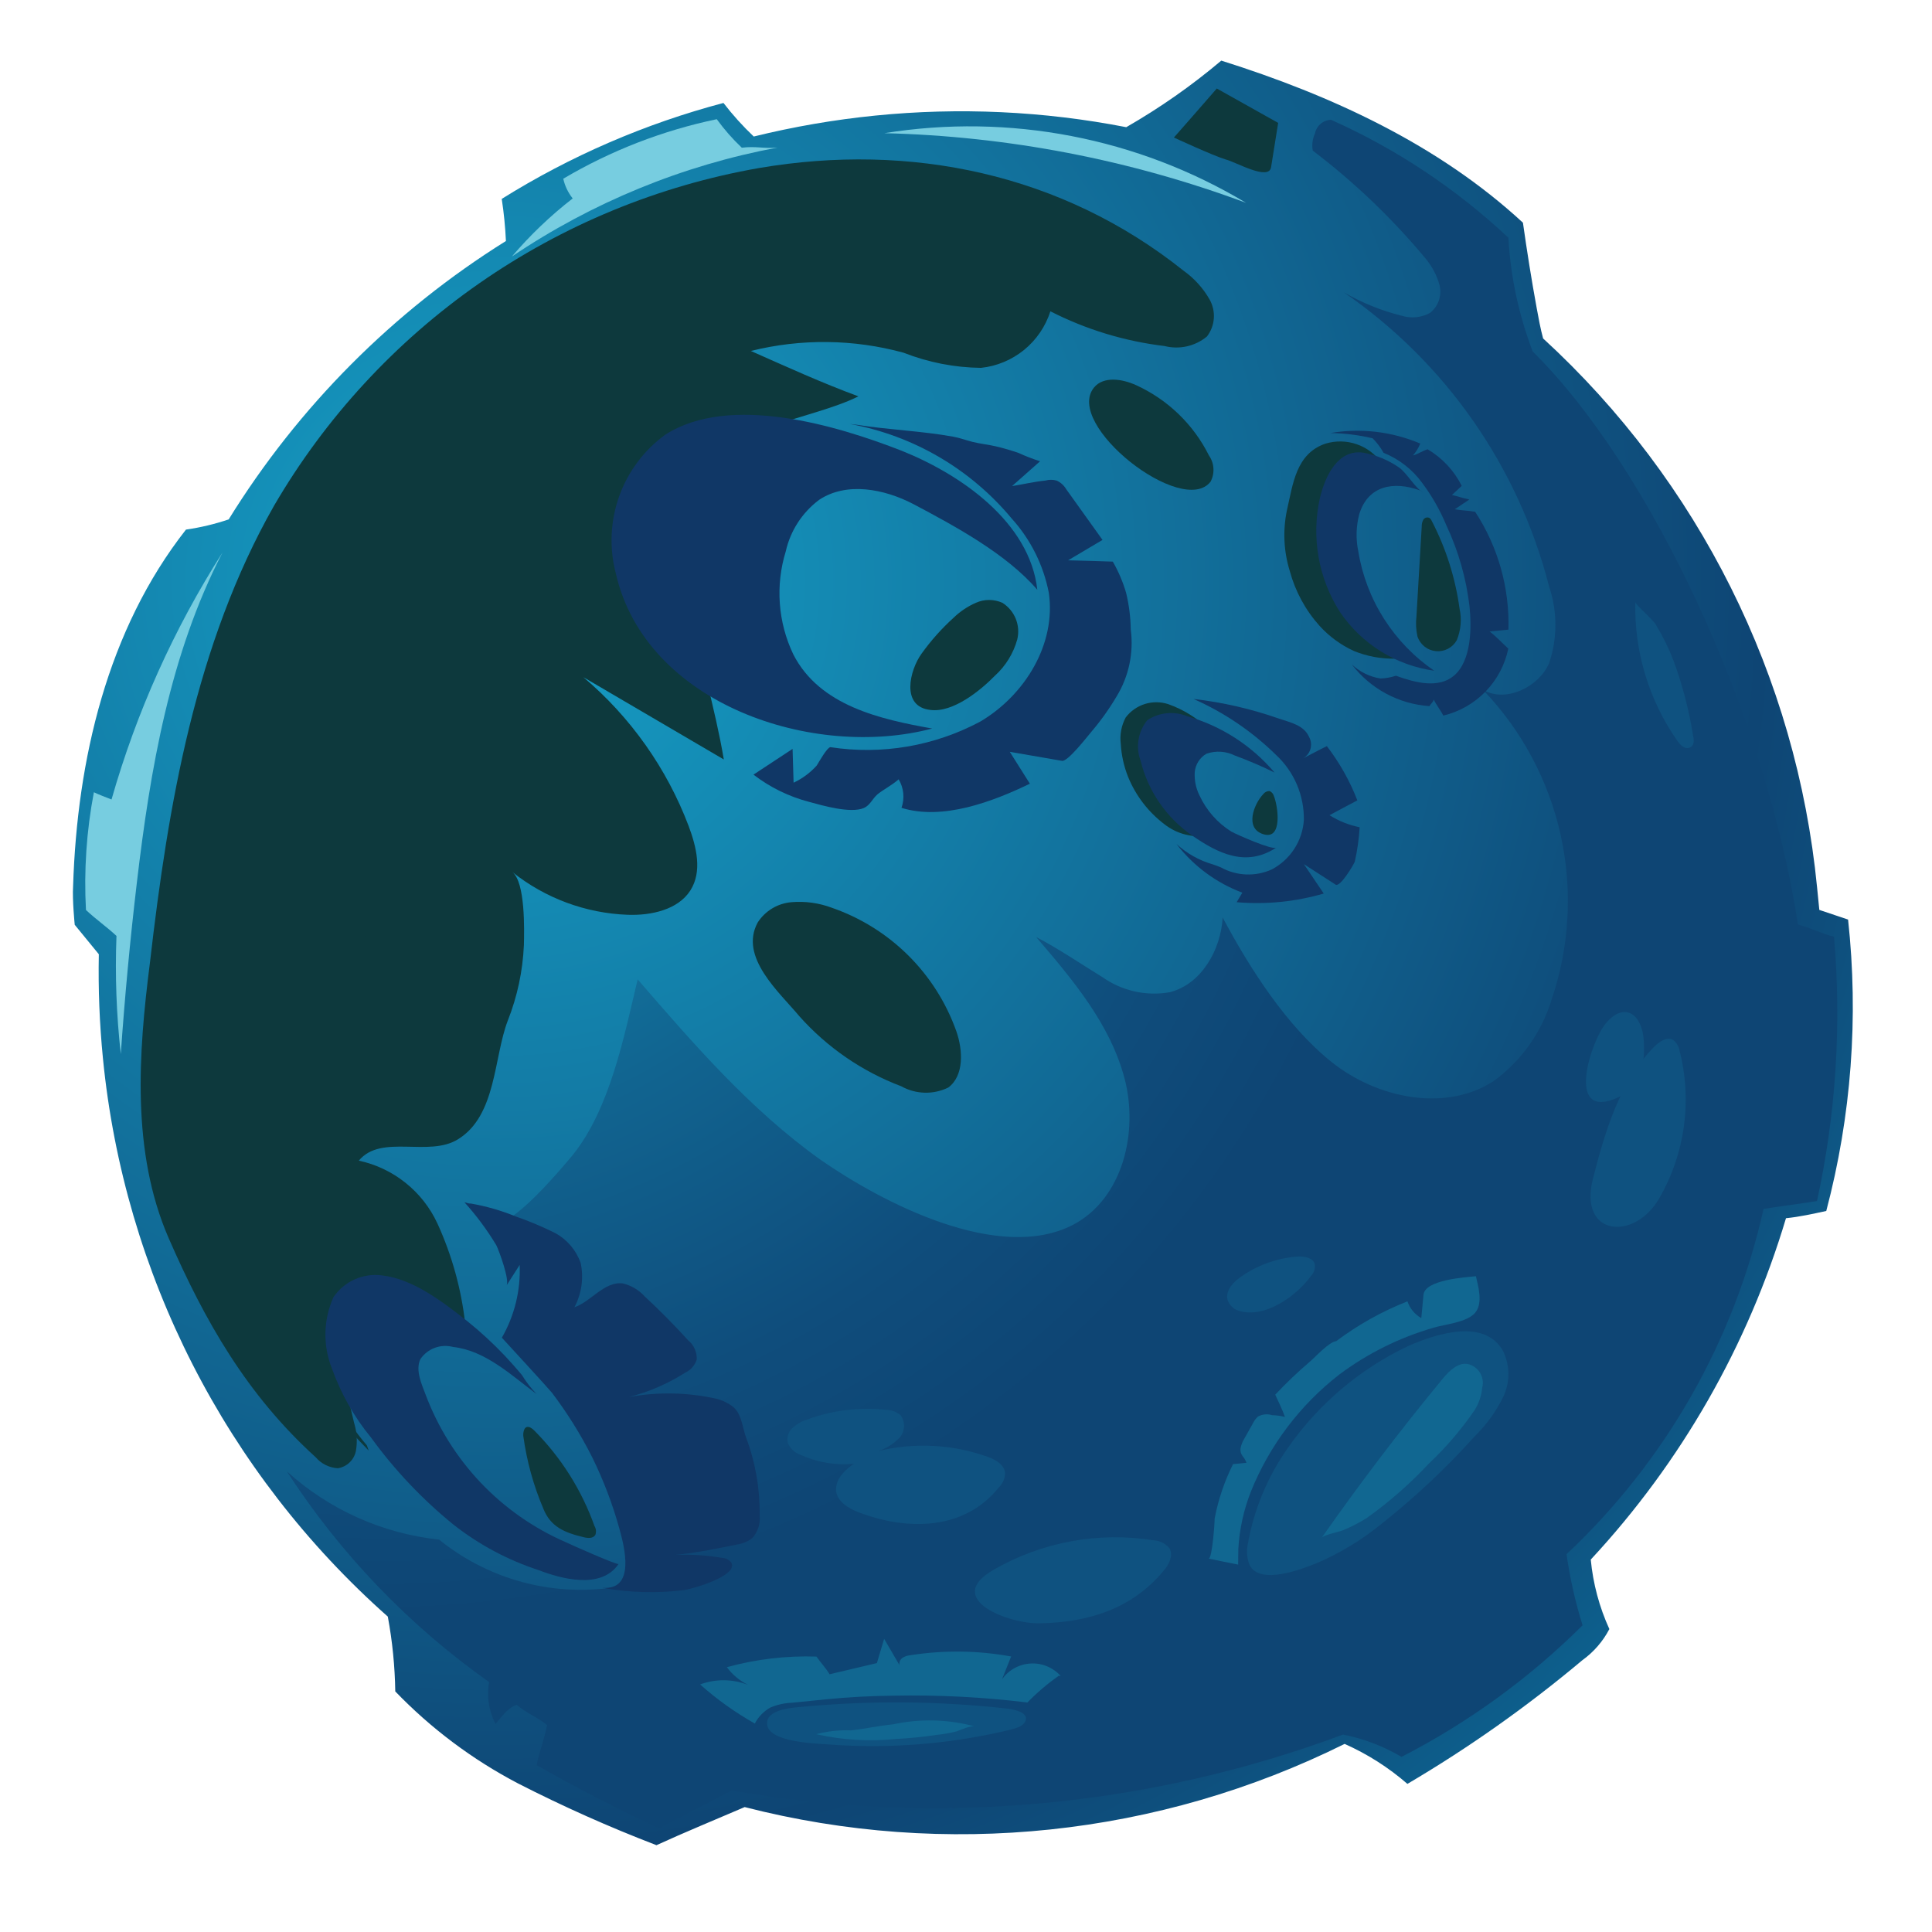 <svg width="59" height="59" viewBox="0 0 59 59" fill="none" xmlns="http://www.w3.org/2000/svg">
<path d="M26.726 3.53C25.477 3.655 24.237 3.869 23.018 4.169C22.684 3.852 22.374 3.509 22.093 3.144C19.702 3.776 17.419 4.764 15.322 6.074C15.388 6.5 15.43 6.93 15.45 7.36C12.012 9.507 9.115 12.416 6.983 15.862C6.559 16.005 6.123 16.109 5.679 16.173C3.278 19.233 2.354 23.2 2.232 27.067C2.205 27.474 2.282 28.242 2.282 28.242L3.018 29.141C2.997 30.201 3.039 31.262 3.143 32.316C3.789 38.894 6.897 44.985 11.843 49.368C11.983 50.122 12.059 50.887 12.071 51.653C13.161 52.785 14.426 53.733 15.818 54.462C17.193 55.166 18.605 55.795 20.047 56.349C20.928 55.945 21.833 55.576 22.741 55.185C28.882 56.761 35.384 56.076 41.062 53.256C41.759 53.565 42.405 53.977 42.98 54.477C44.862 53.369 46.648 52.105 48.321 50.701C48.667 50.452 48.95 50.127 49.147 49.749C48.841 49.078 48.649 48.361 48.579 47.627C51.34 44.656 53.38 41.089 54.541 37.202C54.956 37.161 55.366 37.068 55.771 36.981C56.537 34.081 56.763 31.064 56.437 28.082L55.559 27.787C55.536 27.556 55.513 27.326 55.49 27.095C54.862 20.669 51.883 14.7 47.124 10.336C47.042 10.034 46.985 9.718 46.928 9.408C46.77 8.545 46.631 7.673 46.508 6.801C43.92 4.41 40.651 2.909 37.296 1.851C36.392 2.615 35.42 3.295 34.394 3.884C31.869 3.392 29.286 3.273 26.726 3.53Z" fill="url(#paint0_radial_111_803)"/>
<g style="mix-blend-mode:screen">
<path d="M38.902 24.309C38.893 24.274 38.876 24.243 38.853 24.217C38.83 24.19 38.8 24.17 38.768 24.156C38.73 24.156 38.694 24.165 38.66 24.182C38.627 24.198 38.598 24.223 38.576 24.253C38.29 24.556 37.997 25.304 38.589 25.478C39.181 25.652 39.024 24.602 38.902 24.309Z" fill="#0D393D"/>
</g>
<g style="mix-blend-mode:screen">
<path d="M34.226 22.715C34.192 22.436 34.245 22.155 34.378 21.908C34.526 21.714 34.731 21.571 34.964 21.498C35.197 21.426 35.446 21.428 35.678 21.504C36.14 21.668 36.562 21.93 36.914 22.271C36.791 22.212 36.653 22.192 36.518 22.214C36.383 22.236 36.258 22.298 36.16 22.393C35.967 22.59 35.858 22.855 35.856 23.132C35.854 23.407 35.893 23.68 35.973 23.943C36.041 24.253 36.147 24.554 36.29 24.837C36.433 25.119 36.656 25.353 36.931 25.508C36.691 25.553 36.444 25.546 36.207 25.487C35.97 25.429 35.749 25.32 35.557 25.169C35.066 24.796 34.684 24.298 34.451 23.727C34.322 23.404 34.246 23.062 34.226 22.715Z" fill="#0D393D"/>
</g>
<g style="mix-blend-mode:screen">
<path d="M40.872 15.668C40.886 16.403 41.011 17.132 41.243 17.83C41.359 18.27 41.52 18.698 41.722 19.107C41.931 19.51 42.236 19.856 42.609 20.115C42.175 20.123 41.745 20.043 41.343 19.879C40.945 19.696 40.588 19.434 40.294 19.109C39.865 18.63 39.554 18.056 39.387 17.435C39.201 16.834 39.172 16.196 39.301 15.581C39.485 14.786 39.574 13.857 40.474 13.549C40.785 13.454 41.118 13.459 41.426 13.564C41.734 13.669 42.001 13.869 42.189 14.134C42.096 14.081 41.993 14.048 41.887 14.038C41.78 14.028 41.673 14.041 41.572 14.076C40.988 14.29 40.887 15.149 40.872 15.668Z" fill="#0D393D"/>
</g>
<path d="M40.157 4.076C40.081 4.239 40.057 4.422 40.09 4.6C41.354 5.56 42.506 6.66 43.522 7.88C43.728 8.121 43.879 8.404 43.962 8.71C44 8.865 43.992 9.027 43.94 9.177C43.888 9.327 43.794 9.459 43.668 9.557C43.538 9.628 43.394 9.672 43.247 9.686C43.099 9.701 42.95 9.686 42.808 9.643C42.186 9.488 41.588 9.246 41.034 8.925C44.141 11.061 46.368 14.251 47.305 17.903C47.563 18.667 47.564 19.494 47.306 20.258C46.981 20.989 45.978 21.471 45.286 21.064C46.468 22.296 47.289 23.829 47.659 25.496C48.029 27.163 47.935 28.899 47.387 30.515C47.082 31.523 46.456 32.404 45.603 33.022C44.11 33.978 42.031 33.528 40.659 32.428C39.287 31.328 38.165 29.572 37.338 28.019C37.282 29.013 36.687 30.055 35.723 30.301C35.366 30.364 35.001 30.355 34.648 30.276C34.294 30.196 33.96 30.048 33.664 29.839C33.053 29.465 32.281 28.942 31.643 28.617C32.756 29.914 33.9 31.27 34.339 32.923C34.778 34.577 34.286 36.602 32.777 37.399C30.505 38.588 26.93 36.719 25.056 35.416C22.923 33.895 21.186 31.89 19.473 29.908C19.061 31.641 18.63 33.862 17.483 35.281C17.302 35.495 15.512 37.676 15.06 37.297C15.549 37.69 15.913 38.216 16.11 38.811C16.307 39.407 16.328 40.046 16.171 40.653C18.471 42.447 19.458 45.5 19.213 48.391C18.205 48.612 17.16 48.603 16.156 48.366C15.151 48.128 14.213 47.668 13.411 47.018C11.678 46.832 10.049 46.101 8.758 44.931C10.389 47.45 12.486 49.634 14.936 51.368C14.859 51.804 14.928 52.254 15.131 52.647C15.317 52.442 15.509 52.139 15.782 52.065C16.07 52.316 16.414 52.437 16.707 52.682C16.633 53.077 16.463 53.508 16.389 53.904C17.607 54.6 18.853 55.243 20.126 55.834C20.878 55.438 21.602 55.071 22.344 54.676C28.608 55.779 35.053 55.191 41.014 52.971C41.644 53.095 42.248 53.325 42.8 53.652C44.839 52.605 46.704 51.25 48.329 49.634C48.108 48.925 47.944 48.199 47.839 47.463C50.856 44.63 52.952 40.957 53.856 36.918C54.366 36.837 54.974 36.76 55.488 36.678C56.066 34.029 56.241 31.308 56.008 28.606C55.616 28.511 55.304 28.335 54.906 28.235C53.934 21.863 50.412 14.293 46.807 10.735C46.381 9.622 46.13 8.449 46.063 7.259C44.472 5.765 42.642 4.548 40.649 3.659C40.532 3.662 40.419 3.705 40.33 3.781C40.24 3.857 40.18 3.961 40.157 4.076Z" fill="url(#paint1_radial_111_803)"/>
<g style="mix-blend-mode:screen">
<path d="M9.641 44.502C9.725 44.6 9.828 44.681 9.944 44.739C10.06 44.796 10.186 44.83 10.316 44.838C10.454 44.817 10.583 44.753 10.682 44.655C10.782 44.556 10.849 44.429 10.872 44.291C10.917 44.013 10.898 43.728 10.815 43.458C10.559 42.402 10.266 41.117 11.024 40.364C11.238 40.178 11.49 40.041 11.763 39.962C12.036 39.884 12.323 39.867 12.603 39.912C13.16 40.006 13.701 40.18 14.207 40.43C14.089 39.369 13.802 38.334 13.358 37.363C13.134 36.879 12.801 36.454 12.384 36.121C11.968 35.788 11.479 35.556 10.958 35.444C11.641 34.616 13.101 35.355 13.997 34.785C15.161 34.058 15.074 32.302 15.505 31.173C15.797 30.436 15.964 29.655 15.999 28.862C16.01 28.401 16.046 26.948 15.647 26.631C16.651 27.431 17.884 27.888 19.166 27.936C19.883 27.963 20.703 27.783 21.08 27.197C21.456 26.611 21.267 25.859 21.028 25.22C20.36 23.46 19.255 21.898 17.817 20.681L22.104 23.193C21.836 21.595 21.341 20.061 21.114 18.454C20.91 17.129 20.84 15.703 21.461 14.513C22.267 12.989 24.755 12.829 26.215 12.104C25.108 11.697 24.018 11.2 22.93 10.718C24.463 10.336 26.069 10.354 27.593 10.771C28.346 11.067 29.147 11.224 29.957 11.234C30.44 11.183 30.897 10.992 31.274 10.686C31.65 10.379 31.929 9.969 32.077 9.507C33.167 10.063 34.347 10.422 35.562 10.567C35.785 10.624 36.019 10.627 36.244 10.577C36.469 10.526 36.679 10.424 36.857 10.277C36.98 10.118 37.053 9.927 37.068 9.727C37.083 9.527 37.039 9.327 36.942 9.151C36.744 8.802 36.472 8.501 36.145 8.268C32.429 5.301 27.801 4.345 23.181 5.131C20.109 5.669 17.192 6.872 14.633 8.654C12.074 10.437 9.935 12.756 8.365 15.45C5.971 19.668 5.134 24.569 4.58 29.39C4.225 32.167 4.008 35.18 5.15 37.809C6.25 40.333 7.536 42.595 9.641 44.502Z" fill="#0D393D"/>
</g>
<path d="M18.89 47.761C18.859 47.805 17.424 47.167 17.272 47.094C16.294 46.668 15.413 46.05 14.679 45.278C13.945 44.504 13.374 43.592 12.999 42.594C12.88 42.275 12.676 41.845 12.839 41.503C12.947 41.346 13.101 41.226 13.279 41.16C13.458 41.094 13.653 41.085 13.837 41.134C14.821 41.243 15.609 41.992 16.386 42.572C16.218 42.396 16.068 42.203 15.941 41.995C15.776 41.795 15.596 41.595 15.416 41.401C15.06 41.026 14.679 40.675 14.276 40.35C13.541 39.772 12.621 39.056 11.668 38.949C11.383 38.911 11.093 38.953 10.831 39.07C10.568 39.188 10.344 39.376 10.182 39.615C10.028 39.959 9.945 40.33 9.938 40.707C9.931 41.084 10.001 41.458 10.142 41.807C10.415 42.568 10.816 43.275 11.329 43.899C12.05 44.892 12.897 45.787 13.85 46.561C14.63 47.174 15.513 47.645 16.457 47.952C17.108 48.202 18.354 48.559 18.89 47.761Z" fill="#103766"/>
<path d="M14.38 36.754C14.313 36.761 14.247 36.726 14.184 36.716C14.551 37.122 14.878 37.563 15.159 38.032C15.25 38.219 15.571 39.103 15.467 39.258L15.87 38.629C15.902 39.406 15.713 40.176 15.326 40.851C15.326 40.851 16.742 42.391 16.854 42.53C17.324 43.149 17.736 43.809 18.085 44.503C18.428 45.199 18.704 45.925 18.912 46.672C19.066 47.225 19.423 48.577 18.39 48.488C19.206 48.636 20.041 48.661 20.865 48.562C21.096 48.539 22.555 48.13 22.334 47.723C22.303 47.68 22.263 47.644 22.216 47.619C22.17 47.594 22.119 47.581 22.066 47.578C21.59 47.495 21.106 47.464 20.623 47.484C21.253 47.422 21.877 47.297 22.501 47.168C22.67 47.144 22.831 47.078 22.968 46.976C23.055 46.882 23.12 46.77 23.16 46.648C23.2 46.527 23.213 46.398 23.198 46.27C23.209 45.463 23.07 44.661 22.786 43.905C22.673 43.601 22.654 43.194 22.398 42.971C22.238 42.846 22.053 42.756 21.855 42.71C20.984 42.519 20.083 42.503 19.206 42.663C19.816 42.507 20.397 42.256 20.927 41.917C21.009 41.879 21.082 41.824 21.142 41.757C21.201 41.69 21.247 41.611 21.276 41.526C21.283 41.413 21.263 41.3 21.218 41.197C21.172 41.093 21.103 41.002 21.015 40.931C20.593 40.466 20.15 40.018 19.686 39.588C19.509 39.393 19.277 39.255 19.021 39.194C18.455 39.121 18.042 39.757 17.541 39.921C17.763 39.507 17.831 39.027 17.732 38.567C17.596 38.181 17.322 37.859 16.964 37.66C16.572 37.465 16.168 37.294 15.754 37.15C15.311 36.969 14.851 36.836 14.38 36.754Z" fill="#103766"/>
<path d="M31.678 18.011C31.445 15.934 29.329 14.484 27.54 13.767C25.537 12.983 22.278 12.014 20.314 13.276C19.666 13.748 19.176 14.405 18.907 15.16C18.638 15.915 18.603 16.733 18.805 17.509C19.723 21.526 24.858 23.203 28.467 22.248C26.887 21.966 25.03 21.556 24.227 19.985C23.757 19.002 23.675 17.878 23.996 16.837C24.137 16.209 24.498 15.652 25.014 15.265C25.853 14.706 27.003 14.928 27.899 15.397C29.172 16.072 30.73 16.911 31.678 18.011Z" fill="#103766"/>
<path d="M25.953 12.947C27.89 13.3 29.64 14.324 30.898 15.838C31.474 16.475 31.865 17.258 32.029 18.101C32.257 19.661 31.305 21.226 29.937 22.035C28.536 22.785 26.929 23.059 25.358 22.817C25.256 22.827 25.006 23.276 24.943 23.376C24.745 23.598 24.504 23.776 24.235 23.902L24.204 22.87L23.01 23.656C23.513 24.043 24.088 24.325 24.702 24.486C25.117 24.6 25.969 24.847 26.377 24.677C26.57 24.595 26.643 24.391 26.791 24.263C26.938 24.134 27.234 23.986 27.443 23.799C27.521 23.929 27.569 24.075 27.584 24.225C27.599 24.376 27.58 24.528 27.53 24.67C28.785 25.063 30.316 24.481 31.451 23.933L30.837 22.959L32.432 23.235C32.606 23.269 33.211 22.485 33.327 22.349C33.615 22.012 33.873 21.65 34.099 21.268C34.473 20.656 34.626 19.934 34.531 19.223C34.526 18.844 34.478 18.467 34.388 18.099C34.291 17.768 34.155 17.449 33.983 17.151C33.526 17.134 33.075 17.122 32.618 17.111L33.669 16.488L32.563 14.943C32.495 14.827 32.394 14.734 32.272 14.677C32.159 14.645 32.039 14.644 31.926 14.675C31.582 14.71 31.244 14.79 30.907 14.844L31.763 14.086C31.541 14.016 31.324 13.933 31.112 13.835C30.883 13.755 30.65 13.687 30.414 13.631C30.181 13.576 29.936 13.554 29.702 13.495C29.468 13.435 29.317 13.373 29.112 13.336C28.137 13.159 27.145 13.128 26.168 12.972C26.115 12.967 26.021 12.956 25.953 12.947Z" fill="#103766"/>
<g style="mix-blend-mode:multiply">
<path d="M2.867 24.194C3.008 24.263 3.239 24.349 3.406 24.415C4.165 21.751 5.307 19.211 6.794 16.874C5.189 19.973 4.587 23.49 4.178 26.966C3.972 28.712 3.809 30.453 3.689 32.189C3.555 30.991 3.511 29.785 3.557 28.581C3.261 28.305 2.922 28.07 2.625 27.789C2.56 26.585 2.641 25.378 2.867 24.194Z" fill="#77CDE0"/>
</g>
<g style="mix-blend-mode:multiply">
<path d="M23.745 4.506C20.841 5.049 18.081 6.182 15.632 7.834C16.188 7.181 16.811 6.586 17.489 6.06C17.349 5.884 17.25 5.678 17.201 5.458C18.654 4.599 20.237 3.985 21.889 3.64C22.116 3.953 22.372 4.245 22.654 4.511C23.088 4.457 23.309 4.544 23.745 4.506Z" fill="#77CDE0"/>
</g>
<g style="mix-blend-mode:multiply">
<path d="M38.054 6.195C34.515 4.878 30.782 4.159 27.007 4.067C30.825 3.452 34.738 4.206 38.054 6.195Z" fill="#77CDE0"/>
</g>
<path d="M36.628 24.286C36.838 24.743 37.176 25.128 37.602 25.395C37.778 25.491 38.855 25.969 38.976 25.884C38.053 26.493 37.198 26.061 36.409 25.519C35.621 24.974 35.059 24.159 34.831 23.229C34.754 23.022 34.733 22.8 34.77 22.583C34.806 22.366 34.899 22.162 35.038 21.992C35.216 21.875 35.419 21.802 35.631 21.781C35.842 21.76 36.056 21.791 36.253 21.871C37.294 22.168 38.223 22.767 38.923 23.592C38.527 23.397 38.121 23.224 37.707 23.071C37.574 23.005 37.429 22.966 37.281 22.957C37.132 22.947 36.983 22.968 36.843 23.018C36.742 23.076 36.657 23.157 36.595 23.256C36.533 23.354 36.495 23.465 36.485 23.581C36.471 23.825 36.52 24.068 36.628 24.286Z" fill="#103766"/>
<path d="M37.041 26.398C37.132 26.43 37.217 26.458 37.282 26.488C37.519 26.619 37.784 26.694 38.054 26.704C38.325 26.715 38.594 26.662 38.841 26.55C39.119 26.402 39.355 26.186 39.526 25.922C39.697 25.658 39.798 25.354 39.818 25.04C39.823 24.668 39.75 24.299 39.604 23.957C39.458 23.615 39.241 23.308 38.969 23.055C38.238 22.338 37.385 21.759 36.449 21.345C37.341 21.448 38.218 21.65 39.065 21.948C39.397 22.06 39.814 22.142 39.974 22.499C40.007 22.557 40.028 22.622 40.035 22.688C40.042 22.755 40.035 22.822 40.015 22.886C39.994 22.95 39.961 23.009 39.916 23.059C39.872 23.109 39.818 23.15 39.757 23.178C40.013 23.049 40.248 22.917 40.52 22.786C40.908 23.291 41.222 23.849 41.451 24.442C41.166 24.595 40.881 24.742 40.601 24.895C40.883 25.073 41.195 25.198 41.522 25.263C41.501 25.616 41.451 25.968 41.373 26.313C41.341 26.404 40.934 27.091 40.792 27.018L39.819 26.39L40.425 27.287C39.563 27.539 38.661 27.628 37.766 27.552L37.939 27.261C37.143 26.962 36.447 26.447 35.928 25.774C36.245 26.066 36.626 26.279 37.041 26.398Z" fill="#103766"/>
<path d="M43.348 14.97C42.565 14.691 41.781 14.821 41.511 15.697C41.412 16.07 41.401 16.46 41.48 16.838C41.6 17.571 41.867 18.272 42.266 18.898C42.665 19.524 43.186 20.064 43.799 20.483C43.222 20.402 42.668 20.202 42.173 19.895C41.679 19.588 41.254 19.181 40.926 18.699C40.597 18.187 40.373 17.614 40.267 17.014C40.161 16.415 40.175 15.8 40.308 15.206C40.469 14.538 40.857 13.702 41.646 13.826C42.033 13.899 42.401 14.052 42.725 14.277C42.965 14.444 43.236 14.935 43.463 15.036C43.427 15.012 43.388 14.99 43.348 14.97Z" fill="#103766"/>
<path d="M43.372 13.546C42.508 13.178 41.555 13.066 40.629 13.224C41.063 13.23 41.495 13.285 41.918 13.385C42.049 13.517 42.161 13.666 42.252 13.828C42.723 14.018 43.131 14.335 43.43 14.746C43.73 15.146 43.978 15.581 44.17 16.043C44.537 16.825 44.776 17.661 44.877 18.518C44.941 19.159 44.943 20.173 44.4 20.636C43.922 21.035 43.215 20.847 42.63 20.636C42.477 20.686 42.318 20.715 42.157 20.72C41.828 20.668 41.523 20.518 41.281 20.289C41.563 20.659 41.92 20.963 42.33 21.183C42.739 21.403 43.19 21.533 43.654 21.564C43.702 21.476 43.757 21.46 43.784 21.364C43.862 21.527 43.998 21.695 44.076 21.853C44.567 21.736 45.014 21.481 45.366 21.119C45.717 20.757 45.958 20.302 46.061 19.808C45.862 19.626 45.716 19.459 45.491 19.285C45.686 19.266 45.87 19.247 46.065 19.228C46.102 17.953 45.748 16.697 45.049 15.629C44.849 15.592 44.626 15.589 44.426 15.552L44.872 15.254C44.672 15.212 44.511 15.155 44.341 15.115L44.639 14.837C44.406 14.372 44.044 13.985 43.597 13.72C43.436 13.772 43.311 13.862 43.15 13.909C43.244 13.801 43.319 13.678 43.372 13.546Z" fill="#103766"/>
<g style="mix-blend-mode:screen">
<path d="M9.441 30.183C9.508 30.492 9.658 30.757 9.976 30.782C10.294 30.807 10.543 30.446 10.672 30.128C11.137 28.965 11.399 27.732 11.447 26.48C11.457 26.221 11.45 25.792 11.155 25.682C11.033 25.665 10.909 25.675 10.792 25.712C10.675 25.748 10.568 25.811 10.477 25.894C10.187 26.129 9.947 26.421 9.771 26.751C9.642 26.965 9.533 27.191 9.445 27.425C9.413 27.516 9.206 28.039 9.27 28.11C9.18 27.977 9.121 27.826 9.097 27.667C9.081 27.508 8.95 27.34 8.789 27.335C8.725 27.341 8.662 27.361 8.607 27.396C8.552 27.43 8.506 27.477 8.473 27.532C8.146 28.004 7.92 28.537 7.806 29.099C7.642 29.702 7.531 30.317 7.472 30.938C7.4 31.563 7.463 32.195 7.657 32.793C7.679 32.892 7.721 32.986 7.78 33.069C7.839 33.152 7.913 33.222 8 33.276C8.083 33.31 8.173 33.323 8.262 33.314C8.352 33.305 8.437 33.275 8.512 33.225C8.657 33.117 8.774 32.976 8.854 32.813C9.103 32.289 9.24 31.719 9.256 31.138C9.273 30.56 9.325 29.983 9.41 29.41C9.385 29.668 9.395 29.928 9.441 30.183Z" fill="#0D393D"/>
</g>
<g style="mix-blend-mode:screen">
<path d="M29.697 9.925C29.958 9.899 30.277 9.774 30.292 9.514C30.283 9.423 30.252 9.335 30.202 9.258C30.152 9.181 30.084 9.117 30.005 9.072C28.932 8.154 27.559 7.663 26.147 7.692C25.945 7.692 25.746 7.74 25.566 7.832C24.558 8.414 26.213 9.134 26.644 9.355C27.584 9.839 28.645 10.037 29.697 9.925Z" fill="#0D393D"/>
</g>
<g style="mix-blend-mode:screen">
<path d="M11.23 13.721C11.306 13.675 11.392 13.646 11.48 13.637C11.569 13.629 11.659 13.64 11.742 13.67C12.016 13.819 11.972 14.258 11.885 14.582C11.383 16.395 10.631 18.129 9.651 19.736C9.362 20.209 8.539 21.037 8.153 20.278C7.714 19.349 8.04 17.588 8.447 16.684C9.001 15.402 9.986 14.354 11.23 13.721Z" fill="#0D393D"/>
</g>
<g style="mix-blend-mode:screen">
<path d="M27.523 33.173C27.741 33.295 27.986 33.362 28.237 33.369C28.487 33.376 28.735 33.321 28.96 33.211C29.442 32.852 29.411 32.074 29.202 31.484C28.891 30.613 28.389 29.823 27.732 29.172C27.075 28.521 26.281 28.026 25.407 27.723C25.014 27.575 24.592 27.516 24.174 27.551C23.965 27.568 23.763 27.633 23.584 27.74C23.404 27.848 23.252 27.995 23.139 28.171C22.561 29.233 23.806 30.304 24.412 31.035C25.261 31.988 26.329 32.722 27.523 33.173Z" fill="#0D393D"/>
</g>
<g style="mix-blend-mode:screen">
<path d="M36.968 14.711C37.034 14.586 37.065 14.445 37.056 14.303C37.048 14.162 37 14.025 36.919 13.909C36.445 12.959 35.659 12.201 34.692 11.761C34.27 11.57 33.702 11.482 33.411 11.832C32.479 12.965 36.109 15.806 36.968 14.711Z" fill="#0D393D"/>
</g>
<g style="mix-blend-mode:screen">
<path d="M38.816 5.11L39.033 3.753L37.159 2.703C36.913 2.991 35.849 4.2 35.849 4.2C35.849 4.2 37.053 4.758 37.431 4.87C37.734 4.943 38.739 5.531 38.816 5.11Z" fill="#0D393D"/>
</g>
<g style="mix-blend-mode:screen">
<path d="M11.26 44.299C10.844 43.88 10.454 43.435 10.092 42.967C9.78 42.511 9.533 42.013 9.36 41.487C9.027 40.593 8.866 39.643 8.885 38.689C8.895 38.17 9.109 36.887 9.898 37.067C10.048 37.119 10.188 37.196 10.313 37.294C10.374 37.346 10.445 37.384 10.521 37.408C10.597 37.431 10.677 37.439 10.757 37.431C10.915 37.416 11.034 37.202 10.943 37.071C11.901 37.664 12.747 38.42 13.443 39.306C12.859 38.969 12.217 38.745 11.55 38.646C11.217 38.601 10.877 38.647 10.568 38.78C10.258 38.913 9.991 39.127 9.794 39.4C9.534 39.933 9.49 40.545 9.669 41.11C9.93 42.228 10.456 43.267 11.203 44.139L11.26 44.299Z" fill="#0D393D"/>
</g>
<g style="mix-blend-mode:screen">
<path d="M17.815 46.941C17.943 46.975 18.11 46.99 18.181 46.874C18.197 46.83 18.203 46.782 18.199 46.735C18.194 46.688 18.179 46.643 18.154 46.602C17.763 45.504 17.134 44.507 16.311 43.681C16.248 43.62 16.164 43.556 16.083 43.58C16.003 43.603 15.971 43.752 15.981 43.854C16.085 44.615 16.289 45.358 16.59 46.065C16.811 46.627 17.238 46.802 17.815 46.941Z" fill="#0D393D"/>
</g>
<g style="mix-blend-mode:screen">
<path d="M24.185 12.498C23.435 12.407 22.678 12.399 21.927 12.474C21.174 12.551 20.458 12.834 19.855 13.291C18.623 14.273 18.285 16.066 18.644 17.598C18.842 18.407 19.201 19.169 19.701 19.836C20.201 20.503 20.83 21.061 21.551 21.479C21.567 21.638 21.416 21.787 21.422 21.947C20.34 21.647 19.343 21.101 18.506 20.352C17.67 19.604 17.017 18.673 16.599 17.631C16.518 17.446 16.498 17.24 16.54 17.042C16.601 16.829 16.789 16.686 16.932 16.517C17.155 16.189 17.313 15.822 17.399 15.435C17.668 14.355 18.305 13.403 19.2 12.741C19.906 12.323 20.72 12.123 21.539 12.166C22.429 12.201 23.314 12.312 24.185 12.498Z" fill="#0D393D"/>
</g>
<g style="mix-blend-mode:screen">
<path d="M30.382 20.636C30.709 20.34 30.945 19.957 31.064 19.533C31.117 19.321 31.101 19.099 31.02 18.897C30.938 18.695 30.795 18.524 30.61 18.408C30.484 18.352 30.348 18.322 30.209 18.322C30.071 18.321 29.934 18.35 29.808 18.406C29.554 18.515 29.323 18.67 29.124 18.862C28.758 19.193 28.429 19.562 28.142 19.963C27.782 20.46 27.501 21.58 28.411 21.68C29.103 21.772 29.945 21.083 30.382 20.636Z" fill="#0D393D"/>
</g>
<g style="mix-blend-mode:screen">
<path d="M44.487 19.551C44.613 19.245 44.643 18.908 44.572 18.585C44.444 17.648 44.156 16.741 43.72 15.902C43.706 15.867 43.681 15.837 43.65 15.816C43.617 15.8 43.58 15.798 43.545 15.809C43.511 15.82 43.482 15.844 43.464 15.876C43.43 15.939 43.414 16.01 43.417 16.082L43.256 18.82C43.232 19.024 43.242 19.231 43.286 19.433C43.325 19.554 43.4 19.662 43.499 19.742C43.599 19.823 43.72 19.872 43.848 19.885C43.975 19.897 44.104 19.872 44.218 19.813C44.331 19.754 44.425 19.663 44.487 19.551Z" fill="#0D393D"/>
</g>
<g style="mix-blend-mode:screen">
<path d="M5.812 37.695C5.874 37.803 5.964 37.923 6.087 37.911C6.21 37.899 6.29 37.715 6.306 37.563C6.358 36.932 6.298 36.297 6.129 35.687C6.046 35.381 5.938 35.082 5.807 34.793C5.803 34.747 5.428 34.054 5.373 34.122C4.96 34.603 5.178 35.228 5.223 35.788C5.28 36.458 5.481 37.109 5.812 37.695Z" fill="#0D393D"/>
</g>
<path d="M30.778 52.18C31.04 52.216 31.365 52.307 31.328 52.508C31.291 52.708 31.049 52.774 30.842 52.825C29.032 53.261 27.165 53.412 25.309 53.273C24.788 53.237 23.313 53.188 23.431 52.555C23.486 52.27 23.972 52.165 24.357 52.136C26.493 51.926 28.645 51.94 30.778 52.18Z" fill="#0F5280"/>
<path d="M31.754 49.573C30.846 49.602 28.752 48.837 30.364 47.926C31.836 47.085 33.552 46.771 35.227 47.038C35.32 47.043 35.412 47.066 35.495 47.108C35.578 47.15 35.652 47.208 35.712 47.28C35.842 47.5 35.691 47.799 35.528 47.976C34.557 49.144 33.211 49.547 31.754 49.573Z" fill="#0F5280"/>
<path d="M45.9 41.256C46.007 41.476 46.063 41.717 46.063 41.962C46.063 42.207 46.008 42.448 45.901 42.668C45.685 43.108 45.396 43.508 45.046 43.85C44.167 44.83 43.206 45.732 42.174 46.548C41.581 47.03 40.924 47.428 40.222 47.731C39.765 47.916 38.475 48.422 38.159 47.791C38.083 47.601 38.062 47.394 38.099 47.192C38.285 46.108 38.713 45.08 39.352 44.185C40.286 42.856 41.549 41.792 43.018 41.098C43.886 40.722 45.335 40.257 45.9 41.256Z" fill="#0F5280"/>
<path d="M51.09 31.756C51.193 31.833 51.264 31.946 51.288 32.073C51.683 33.605 51.461 35.231 50.667 36.6C49.917 37.901 48.197 37.767 48.646 35.994C49.019 34.539 49.467 33.02 50.53 31.952C50.681 31.802 50.904 31.656 51.09 31.756Z" fill="#0F5280"/>
<path d="M32.391 51.181C32.276 51.053 32.134 50.952 31.975 50.886C31.816 50.82 31.644 50.791 31.472 50.801C31.3 50.81 31.132 50.859 30.981 50.942C30.831 51.025 30.7 51.141 30.601 51.282L30.878 50.586C29.867 50.401 28.832 50.388 27.816 50.545C27.729 50.552 27.645 50.578 27.57 50.621C27.532 50.645 27.502 50.679 27.484 50.719C27.466 50.76 27.46 50.805 27.468 50.849L27 50.047L26.779 50.788L25.333 51.129C25.221 50.938 25.06 50.773 24.933 50.589C24.01 50.559 23.087 50.668 22.197 50.913C22.367 51.143 22.59 51.328 22.846 51.454C22.375 51.27 21.854 51.265 21.38 51.44C21.893 51.897 22.453 52.297 23.051 52.634C23.157 52.43 23.32 52.261 23.52 52.148C23.734 52.057 23.962 52.006 24.194 51.998C24.532 51.964 24.875 51.93 25.218 51.895C25.901 51.828 26.588 51.79 27.277 51.783C28.646 51.756 30.015 51.825 31.375 51.991C31.668 51.691 31.987 51.419 32.329 51.177L32.391 51.181Z" fill="#116791"/>
<path d="M37.816 47.309C37.849 46.707 37.979 46.114 38.199 45.553C38.768 44.14 39.702 42.904 40.906 41.971C41.769 41.328 42.741 40.845 43.775 40.547C44.117 40.441 44.794 40.389 45.049 40.089C45.304 39.789 45.13 39.243 45.072 38.974C44.745 39.007 43.531 39.081 43.472 39.532L43.404 40.253C43.205 40.14 43.054 39.958 42.981 39.741C42.204 40.047 41.472 40.456 40.805 40.957C40.584 40.979 40.16 41.451 39.998 41.586C39.628 41.901 39.276 42.236 38.944 42.591C39.044 42.814 39.16 43.041 39.24 43.271C39.111 43.238 38.979 43.22 38.846 43.217C38.775 43.194 38.701 43.186 38.627 43.194C38.553 43.201 38.481 43.223 38.416 43.26C38.353 43.316 38.302 43.385 38.265 43.461L37.997 43.938C37.94 44.03 37.901 44.132 37.882 44.239C37.874 44.32 37.897 44.401 37.946 44.465C37.998 44.526 38.039 44.596 38.065 44.671C37.932 44.684 37.793 44.698 37.655 44.712C37.391 45.24 37.201 45.802 37.092 46.382C37.099 46.459 37.019 47.621 36.907 47.596C37.209 47.659 37.51 47.722 37.811 47.78L37.816 47.309Z" fill="#116791"/>
<path d="M29.776 52.724C28.96 52.502 28.102 52.479 27.276 52.658C26.85 52.7 26.425 52.794 25.995 52.842C25.635 52.828 25.274 52.867 24.925 52.959C25.724 53.139 26.547 53.188 27.362 53.105C27.773 53.084 28.183 53.043 28.591 52.982C28.8 52.961 29.008 52.925 29.217 52.873C29.311 52.833 29.664 52.684 29.776 52.724Z" fill="#116791"/>
<path d="M45.266 42.37C45.285 42.295 45.288 42.216 45.277 42.14C45.265 42.063 45.238 41.99 45.198 41.923C45.158 41.857 45.105 41.8 45.042 41.754C44.979 41.708 44.908 41.675 44.833 41.657C44.532 41.594 44.263 41.859 44.064 42.096C42.767 43.669 41.527 45.298 40.358 46.967C40.426 46.867 40.889 46.785 41.013 46.731C41.264 46.628 41.506 46.503 41.736 46.359C42.425 45.868 43.063 45.308 43.64 44.69C44.16 44.2 44.626 43.656 45.03 43.066C45.162 42.856 45.243 42.617 45.266 42.37Z" fill="#116791"/>
<path d="M26.227 46.186C25.899 46.058 25.535 45.836 25.531 45.484C25.527 45.133 25.86 44.841 26.079 44.7C25.525 44.755 24.966 44.662 24.459 44.432C24.371 44.403 24.29 44.357 24.222 44.295C24.153 44.233 24.098 44.158 24.061 44.074C24.04 43.989 24.043 43.901 24.068 43.819C24.093 43.736 24.141 43.662 24.205 43.604C24.335 43.486 24.488 43.398 24.656 43.347C25.418 43.068 26.235 42.967 27.043 43.052C27.209 43.052 27.37 43.109 27.499 43.214C27.575 43.315 27.614 43.441 27.607 43.568C27.601 43.695 27.551 43.816 27.465 43.91C27.282 44.1 27.054 44.241 26.802 44.318C27.923 44.041 29.102 44.103 30.188 44.498C30.425 44.588 30.683 44.743 30.693 44.996C30.688 45.15 30.625 45.297 30.517 45.407C29.441 46.761 27.689 46.739 26.227 46.186Z" fill="#0F5280"/>
<path d="M40.032 38.969C40.079 38.921 40.114 38.863 40.135 38.798C40.156 38.734 40.161 38.666 40.15 38.6C40.095 38.414 39.852 38.366 39.656 38.37C39.038 38.411 38.442 38.617 37.931 38.966C37.683 39.13 37.424 39.389 37.484 39.683C37.508 39.762 37.55 39.834 37.608 39.893C37.665 39.952 37.735 39.997 37.813 40.023C38.611 40.29 39.6 39.571 40.032 38.969Z" fill="#0F5280"/>
<path d="M49.038 31.252C48.576 31.815 47.842 34.108 49.269 33.573C50.092 33.268 50.247 32.585 50.197 31.773C50.147 30.96 49.602 30.58 49.038 31.252Z" fill="#0F5280"/>
<path d="M51.698 22.433C51.574 21.662 51.376 20.906 51.106 20.174C50.961 19.797 50.783 19.433 50.573 19.088C50.513 18.949 49.948 18.473 49.939 18.386C49.906 19.897 50.354 21.38 51.22 22.62C51.311 22.756 51.465 22.901 51.613 22.824C51.761 22.747 51.728 22.58 51.698 22.433Z" fill="#0F5280"/>
<defs>
<radialGradient id="paint0_radial_111_803" cx="0" cy="0" r="1" gradientUnits="userSpaceOnUse" gradientTransform="translate(15.409 17.692) rotate(-95.691) scale(56.339)">
<stop stop-color="#16A1C8"/>
<stop offset="0.68" stop-color="#0E4574"/>
<stop offset="0.74" stop-color="#0E4E7C"/>
<stop offset="0.85" stop-color="#0D6592"/>
<stop offset="0.97" stop-color="#0C8BB6"/>
<stop offset="1" stop-color="#0C94BF"/>
</radialGradient>
<radialGradient id="paint1_radial_111_803" cx="0" cy="0" r="1" gradientUnits="userSpaceOnUse" gradientTransform="translate(11.21 17.769) rotate(-95.691) scale(47.081)">
<stop stop-color="#16A1C8"/>
<stop offset="0.13" stop-color="#1489B2"/>
<stop offset="0.37" stop-color="#116490"/>
<stop offset="0.56" stop-color="#0F4D7C"/>
<stop offset="0.68" stop-color="#0E4574"/>
</radialGradient>
</defs>
</svg>
